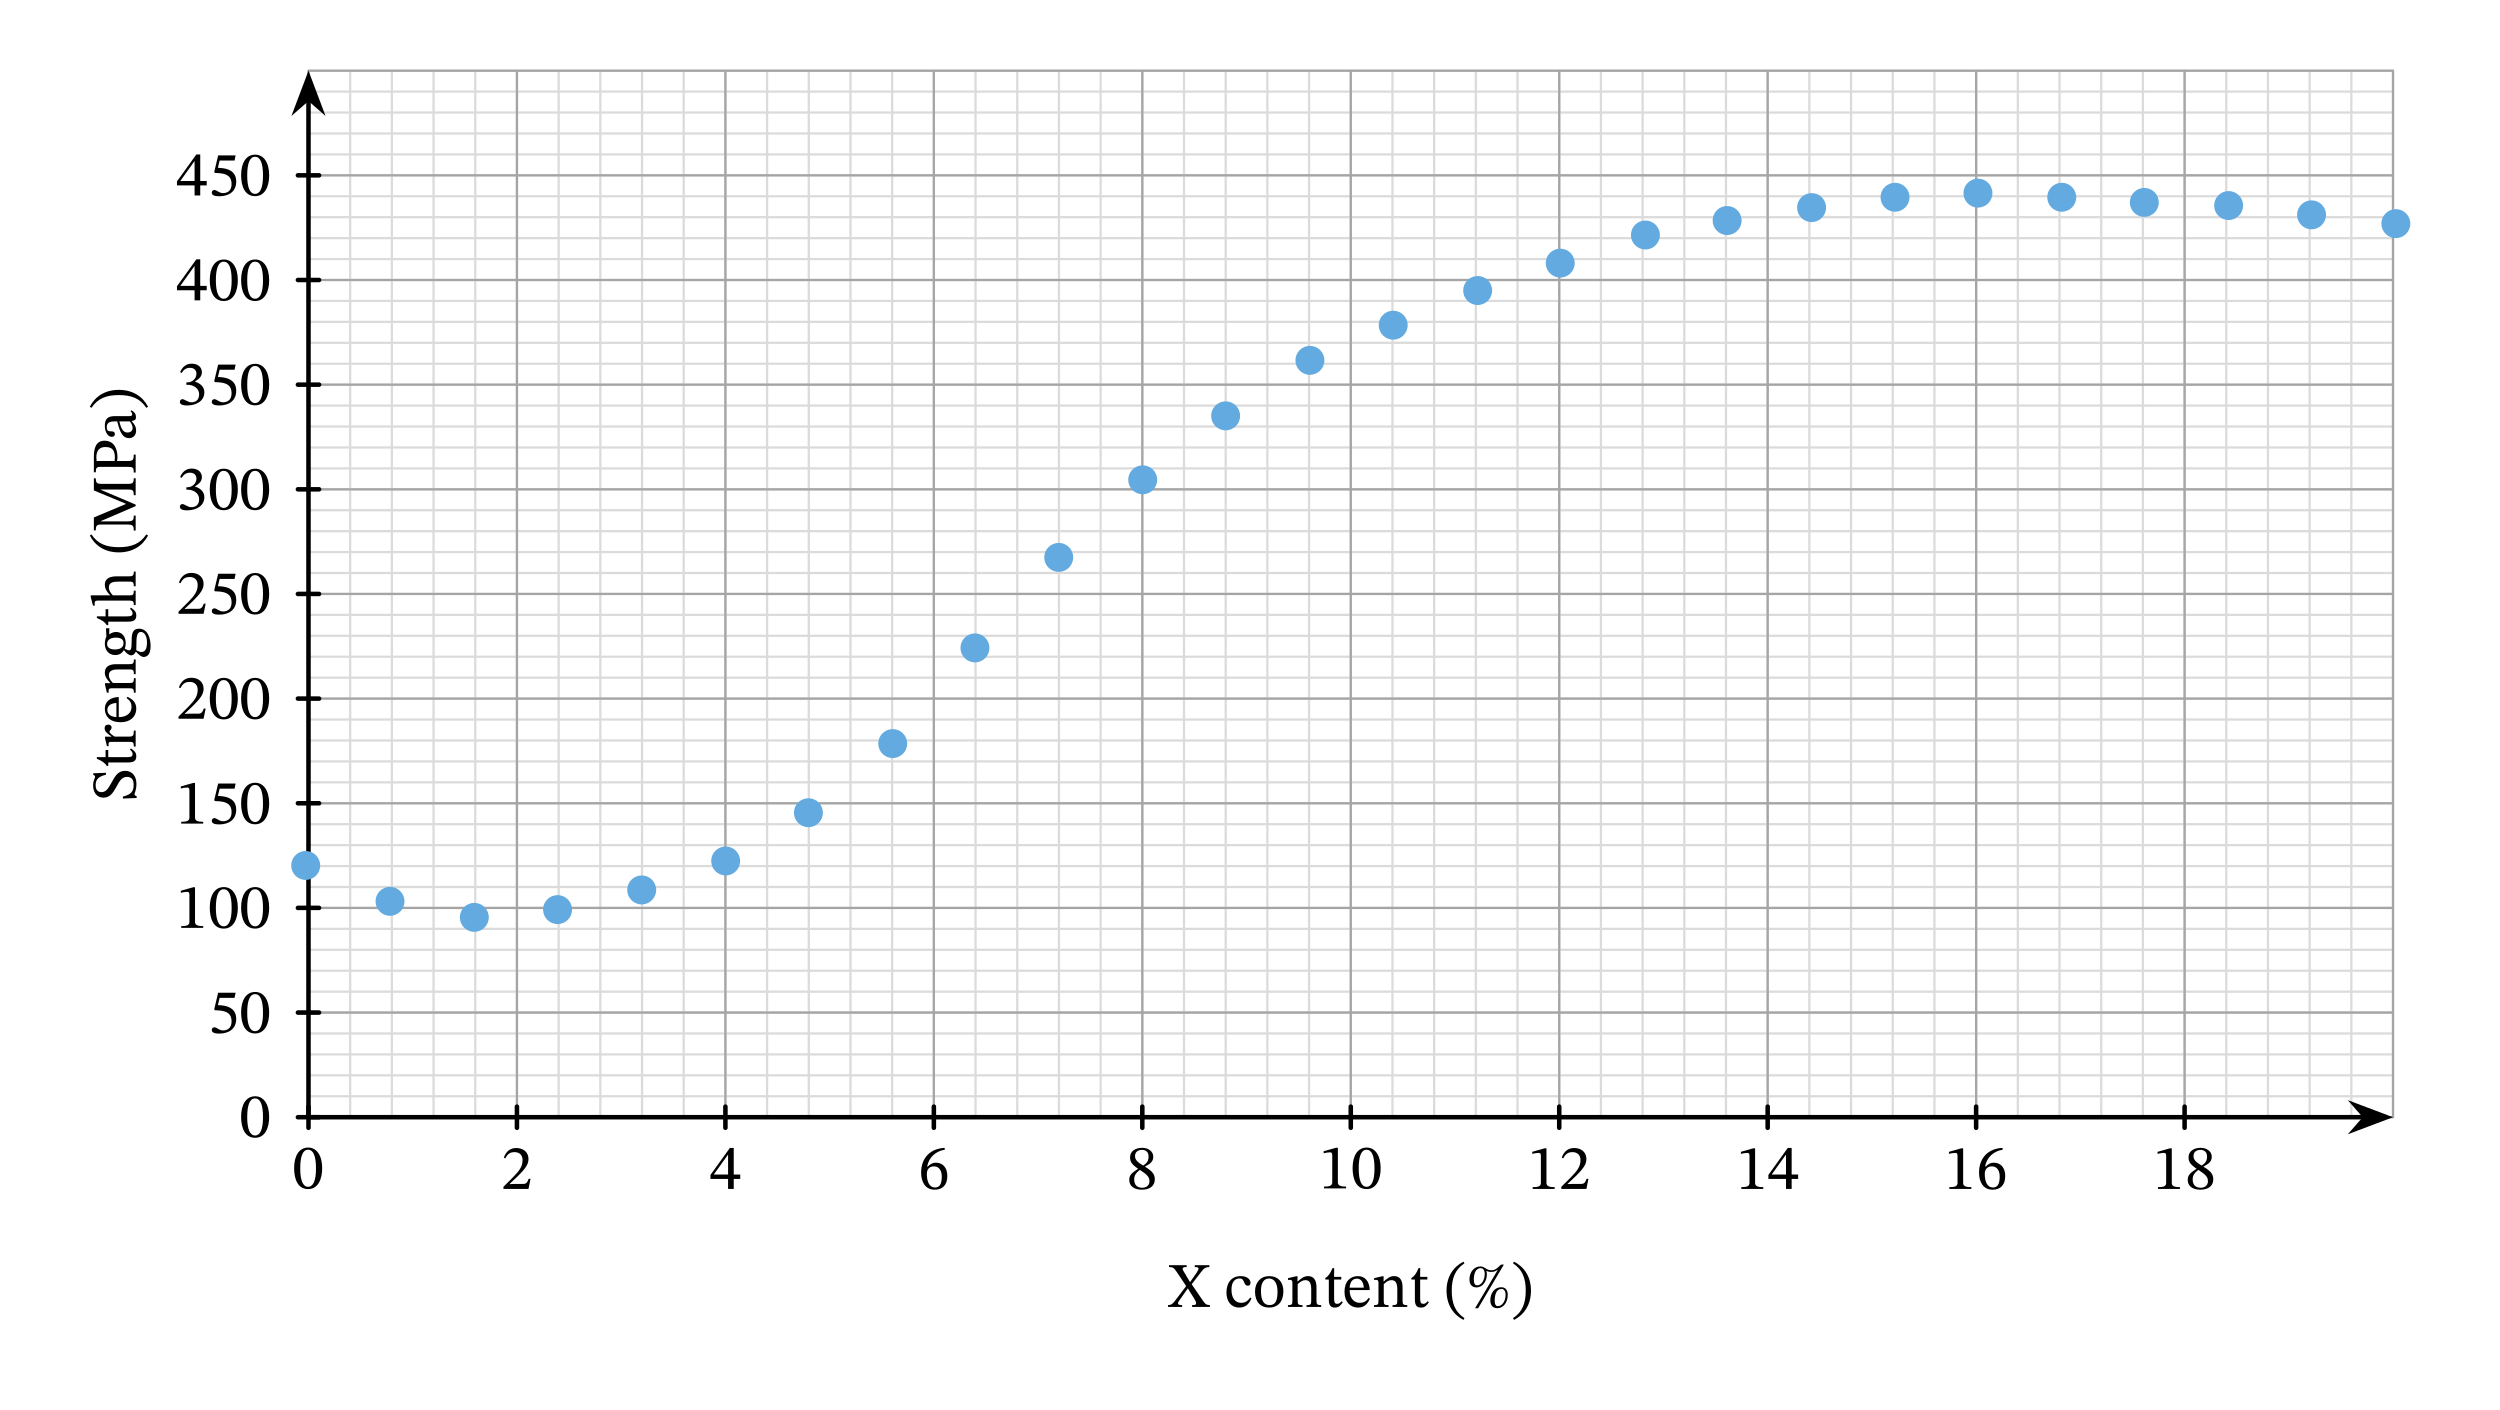 <svg width="584.8" height="329.72" viewBox="0 0 438.6 247.29" class="displayed_equation" xmlns="http://www.w3.org/2000/svg">
  <defs>
    <clipPath id="svg210181727968tikz_00006a">
      <path d="M 51.09 149 L 57 149 L 57 155 L 51.09 155 Z M 51.09 149" />
    </clipPath>
    <clipPath id="svg210181727968tikz_00006b">
      <path d="M 80 158 L 86 158 L 86 163.605 L 80 163.605 Z M 80 158" />
    </clipPath>
    <clipPath id="svg210181727968tikz_00006c">
      <path d="M 344 31.215 L 350 31.215 L 350 37 L 344 37 Z M 344 31.215" />
    </clipPath>
    <clipPath id="svg210181727968tikz_00006d">
      <path d="M 417 36 L 422.867 36 L 422.867 42 L 417 42 Z M 417 36" />
    </clipPath>
  </defs>
  <path d="M 541.211 512.861 L 4198.398 512.861 M 541.211 549.58 L 4198.398 549.58 M 541.211 586.298 L 4198.398 586.298 M 541.211 623.017 L 4198.398 623.017 M 541.211 659.736 L 4198.398 659.736 M 541.211 696.455 L 4198.398 696.455 M 541.211 733.173 L 4198.398 733.173 M 541.211 769.892 L 4198.398 769.892 M 541.211 806.611 L 4198.398 806.611 M 541.211 843.33 L 4198.398 843.33 M 541.211 880.048 L 4198.398 880.048 M 541.211 916.767 L 4198.398 916.767 M 541.211 953.486 L 4198.398 953.486 M 541.211 990.205 L 4198.398 990.205 M 541.211 1026.923 L 4198.398 1026.923 M 541.211 1063.642 L 4198.398 1063.642 M 541.211 1100.361 L 4198.398 1100.361 M 541.211 1137.119 L 4198.398 1137.119 M 541.211 1173.838 L 4198.398 1173.838 M 541.211 1210.556 L 4198.398 1210.556 M 541.211 1247.275 L 4198.398 1247.275 M 541.211 1283.994 L 4198.398 1283.994 M 541.211 1320.713 L 4198.398 1320.713 M 541.211 1357.431 L 4198.398 1357.431 M 541.211 1394.15 L 4198.398 1394.15 M 541.211 1430.869 L 4198.398 1430.869 M 541.211 1467.588 L 4198.398 1467.588 M 541.211 1504.306 L 4198.398 1504.306 M 541.211 1541.025 L 4198.398 1541.025 M 541.211 1577.744 L 4198.398 1577.744 M 541.211 1614.463 L 4198.398 1614.463 M 541.211 1651.181 L 4198.398 1651.181 M 541.211 1687.9 L 4198.398 1687.9 M 541.211 1724.619 L 4198.398 1724.619 M 541.211 1761.338 L 4198.398 1761.338 M 541.211 1798.056 L 4198.398 1798.056 M 541.211 1834.775 L 4198.398 1834.775 M 541.211 1871.494 L 4198.398 1871.494 M 541.211 1908.213 L 4198.398 1908.213 M 541.211 1944.931 L 4198.398 1944.931 M 541.211 1981.689 L 4198.398 1981.689 M 541.211 2018.408 L 4198.398 2018.408 M 541.211 2055.127 L 4198.398 2055.127 M 541.211 2091.845 L 4198.398 2091.845 M 541.211 2128.564 L 4198.398 2128.564 M 541.211 2165.283 L 4198.398 2165.283 M 541.211 2202.002 L 4198.398 2202.002 M 541.211 2238.72 L 4198.398 2238.72 M 541.211 2275.439 L 4198.398 2275.439 M 541.211 2312.158 L 4198.398 2312.158 M 541.211 2348.877 L 4198.398 2348.877 M 541.211 512.861 L 541.211 2348.916 M 614.336 512.861 L 614.336 2348.916 M 687.5 512.861 L 687.5 2348.916 M 760.625 512.861 L 760.625 2348.916 M 833.789 512.861 L 833.789 2348.916 M 906.914 512.861 L 906.914 2348.916 M 980.078 512.861 L 980.078 2348.916 M 1053.203 512.861 L 1053.203 2348.916 M 1126.367 512.861 L 1126.367 2348.916 M 1199.492 512.861 L 1199.492 2348.916 M 1272.656 512.861 L 1272.656 2348.916 M 1345.781 512.861 L 1345.781 2348.916 M 1418.906 512.861 L 1418.906 2348.916 M 1492.07 512.861 L 1492.07 2348.916 M 1565.195 512.861 L 1565.195 2348.916 M 1638.359 512.861 L 1638.359 2348.916 M 1711.484 512.861 L 1711.484 2348.916 M 1784.648 512.861 L 1784.648 2348.916 M 1857.773 512.861 L 1857.773 2348.916 M 1930.938 512.861 L 1930.938 2348.916 M 2004.062 512.861 L 2004.062 2348.916 M 2077.227 512.861 L 2077.227 2348.916 M 2150.352 512.861 L 2150.352 2348.916 M 2223.477 512.861 L 2223.477 2348.916 M 2296.641 512.861 L 2296.641 2348.916 M 2369.766 512.861 L 2369.766 2348.916 M 2442.93 512.861 L 2442.93 2348.916 M 2516.055 512.861 L 2516.055 2348.916 M 2589.219 512.861 L 2589.219 2348.916 M 2662.344 512.861 L 2662.344 2348.916 M 2735.508 512.861 L 2735.508 2348.916 M 2808.633 512.861 L 2808.633 2348.916 M 2881.797 512.861 L 2881.797 2348.916 M 2954.922 512.861 L 2954.922 2348.916 M 3028.047 512.861 L 3028.047 2348.916 M 3101.211 512.861 L 3101.211 2348.916 M 3174.336 512.861 L 3174.336 2348.916 M 3247.5 512.861 L 3247.5 2348.916 M 3320.625 512.861 L 3320.625 2348.916 M 3393.789 512.861 L 3393.789 2348.916 M 3466.914 512.861 L 3466.914 2348.916 M 3540.078 512.861 L 3540.078 2348.916 M 3613.203 512.861 L 3613.203 2348.916 M 3686.367 512.861 L 3686.367 2348.916 M 3759.492 512.861 L 3759.492 2348.916 M 3832.617 512.861 L 3832.617 2348.916 M 3905.781 512.861 L 3905.781 2348.916 M 3978.906 512.861 L 3978.906 2348.916 M 4052.07 512.861 L 4052.07 2348.916 M 4125.195 512.861 L 4125.195 2348.916 M 4198.359 512.861 L 4198.359 2348.916" transform="matrix(.1 0 0 -.1 0 247.29)" fill="none" stroke-width="3.985" stroke-linecap="round" stroke-linejoin="round" stroke="#dbdbdc" stroke-miterlimit="10" />
  <path d="M 541.211 512.861 L 4198.398 512.861 M 541.211 696.455 L 4198.398 696.455 M 541.211 880.048 L 4198.398 880.048 M 541.211 1063.681 L 4198.398 1063.681 M 541.211 1247.275 L 4198.398 1247.275 M 541.211 1430.869 L 4198.398 1430.869 M 541.211 1614.463 L 4198.398 1614.463 M 541.211 1798.095 L 4198.398 1798.095 M 541.211 1981.689 L 4198.398 1981.689 M 541.211 2165.283 L 4198.398 2165.283 M 541.211 2348.838 L 4198.398 2348.838 M 541.211 512.861 L 541.211 2348.916 M 906.914 512.861 L 906.914 2348.916 M 1272.656 512.861 L 1272.656 2348.916 M 1638.359 512.861 L 1638.359 2348.916 M 2004.102 512.861 L 2004.102 2348.916 M 2369.805 512.861 L 2369.805 2348.916 M 2735.547 512.861 L 2735.547 2348.916 M 3101.25 512.861 L 3101.25 2348.916 M 3466.953 512.861 L 3466.953 2348.916 M 3832.695 512.861 L 3832.695 2348.916 M 4198.281 512.861 L 4198.281 2348.916" transform="matrix(.1 0 0 -.1 0 247.29)" fill="none" stroke-width="3.985" stroke-linecap="round" stroke-linejoin="round" stroke="#a5a5a6" stroke-miterlimit="10" />
  <path d="M 541.211 494.306 L 541.211 531.416" transform="matrix(.1 0 0 -.1 0 247.29)" fill="none" stroke-width="7.97" stroke-linecap="round" stroke-linejoin="round" stroke="#000" stroke-miterlimit="10" />
  <path d="M 56.523 204.953 C 56.523 202.656 55.516 201.328 54.078 201.328 C 52.461 201.328 51.602 202.801 51.602 204.918 C 51.602 206.895 52.258 208.613 54.055 208.613 C 55.809 208.613 56.523 206.863 56.523 204.953 Z M 55.438 205.02 C 55.438 207.16 54.938 208.211 54.055 208.211 C 53.164 208.211 52.672 207.141 52.672 204.977 C 52.672 202.766 53.164 201.707 54.043 201.707 C 54.961 201.707 55.438 202.754 55.438 205.02" />
  <path d="M 906.914 494.306 L 906.914 531.416" transform="matrix(.1 0 0 -.1 0 247.29)" fill="none" stroke-width="7.97" stroke-linecap="round" stroke-linejoin="round" stroke="#000" stroke-miterlimit="10" />
  <path d="M 93.078 206.805 L 92.754 206.805 C 92.496 207.473 92.352 207.707 91.758 207.707 L 90.211 207.707 L 89.43 207.742 L 89.43 207.688 L 90.902 206.293 C 92.086 205.098 92.719 204.328 92.719 203.336 C 92.719 202.164 91.836 201.406 90.578 201.406 C 89.496 201.406 88.738 202.031 88.391 203.113 L 88.66 203.223 C 89.07 202.387 89.562 202.129 90.289 202.129 C 91.148 202.129 91.68 202.668 91.68 203.504 C 91.68 204.676 91.125 205.379 90.02 206.516 L 88.324 208.211 L 88.324 208.59 L 92.719 208.59 L 93.078 206.805" />
  <path d="M 1272.656 494.306 L 1272.656 531.416" transform="matrix(.1 0 0 -.1 0 247.29)" fill="none" stroke-width="7.97" stroke-linecap="round" stroke-linejoin="round" stroke="#000" stroke-miterlimit="10" />
  <path d="M 129.867 206.828 L 129.867 206.059 L 128.727 206.059 L 128.727 201.395 L 128.047 201.395 L 124.645 206.125 L 124.645 206.828 L 127.734 206.828 L 127.734 208.59 L 128.727 208.59 L 128.727 206.828 Z M 127.734 206.059 L 125.258 206.059 L 125.258 206.012 L 127.691 202.609 L 127.734 202.609 L 127.734 206.059" />
  <path d="M 1638.359 494.306 L 1638.359 531.416" transform="matrix(.1 0 0 -.1 0 247.29)" fill="none" stroke-width="7.97" stroke-linecap="round" stroke-linejoin="round" stroke="#000" stroke-miterlimit="10" />
  <path d="M 165.73 201.383 C 163.332 201.484 161.602 203.035 161.602 205.723 C 161.602 207.363 162.328 208.723 163.988 208.723 C 165.395 208.723 166.199 207.844 166.199 206.324 C 166.199 204.863 165.406 203.98 164.191 203.98 C 163.609 203.98 163.195 204.227 162.742 204.676 L 162.664 204.664 C 162.941 203.035 164.191 201.941 165.754 201.707 Z M 165.227 206.414 C 165.227 207.832 164.781 208.332 164.035 208.332 C 163.062 208.332 162.605 207.34 162.605 205.957 C 162.605 204.988 163.207 204.629 163.855 204.629 C 164.781 204.629 165.227 205.41 165.227 206.414" />
  <path d="M 2004.062 494.306 L 2004.062 531.416" transform="matrix(.1 0 0 -.1 0 247.29)" fill="none" stroke-width="7.97" stroke-linecap="round" stroke-linejoin="round" stroke="#000" stroke-miterlimit="10" />
  <path d="M 202.598 206.918 C 202.598 206.023 202.195 205.488 200.891 204.695 L 200.891 204.664 C 201.93 204.094 202.328 203.727 202.328 202.91 C 202.328 202.031 201.484 201.371 200.379 201.371 C 199.148 201.371 198.258 202.008 198.258 203.023 C 198.258 203.781 198.504 204.238 199.641 205.031 L 199.641 205.066 C 198.605 205.754 198.113 206.113 198.113 207.004 C 198.113 208.145 199.051 208.723 200.344 208.723 C 201.672 208.723 202.598 208.09 202.598 206.918 Z M 201.504 202.887 C 201.504 203.602 201.281 204.039 200.547 204.484 C 199.555 203.883 199.129 203.48 199.129 202.824 C 199.129 202.141 199.598 201.738 200.355 201.738 C 201.07 201.738 201.504 202.152 201.504 202.887 Z M 199.977 205.242 C 201.328 206.113 201.66 206.527 201.66 207.238 C 201.66 208 201.082 208.379 200.391 208.379 C 199.539 208.379 198.984 207.922 198.984 206.918 C 198.984 206.145 199.34 205.754 199.977 205.242" />
  <path d="M 2369.805 494.306 L 2369.805 531.416" transform="matrix(.1 0 0 -.1 0 247.29)" fill="none" stroke-width="7.97" stroke-linecap="round" stroke-linejoin="round" stroke="#000" stroke-miterlimit="10" />
  <path d="M236.152 208.488L236.152 208.176C235.129 208.176 234.715 207.977 234.715 207.43L234.715 201.363 234.391 201.363 232.227 201.973 232.227 202.344C232.57 202.23 233.141 202.164 233.363 202.164 233.641 202.164 233.73 202.32 233.73 202.711L233.73 207.43C233.73 207.988 233.34 208.176 232.293 208.176L232.293 208.488 236.152 208.488M242.223 204.953C242.223 202.656 241.219 201.328 239.777 201.328 238.16 201.328 237.301 202.801 237.301 204.918 237.301 206.895 237.961 208.613 239.758 208.613 241.508 208.613 242.223 206.863 242.223 204.953zM241.141 205.02C241.141 207.16 240.637 208.211 239.758 208.211 238.863 208.211 238.371 207.141 238.371 204.977 238.371 202.766 238.863 201.707 239.742 201.707 240.66 201.707 241.141 202.754 241.141 205.02" />
  <path d="M 2735.508 494.306 L 2735.508 531.416" transform="matrix(.1 0 0 -.1 0 247.29)" fill="none" stroke-width="7.97" stroke-linecap="round" stroke-linejoin="round" stroke="#000" stroke-miterlimit="10" />
  <path d="M272.754 208.59L272.754 208.277C271.727 208.277 271.312 208.078 271.312 207.531L271.312 201.461 270.992 201.461 268.824 202.074 268.824 202.441C269.172 202.332 269.742 202.266 269.965 202.266 270.242 202.266 270.332 202.422 270.332 202.809L270.332 207.531C270.332 208.09 269.941 208.277 268.891 208.277L268.891 208.59 272.754 208.59M278.676 206.805L278.352 206.805C278.098 207.473 277.953 207.707 277.359 207.707L275.809 207.707 275.027 207.742 275.027 207.688 276.504 206.293C277.684 205.098 278.32 204.328 278.32 203.336 278.32 202.164 277.438 201.406 276.18 201.406 275.094 201.406 274.34 202.031 273.992 203.113L274.258 203.223C274.672 202.387 275.164 202.129 275.887 202.129 276.746 202.129 277.281 202.668 277.281 203.504 277.281 204.676 276.723 205.379 275.621 206.516L273.922 208.211 273.922 208.59 278.32 208.59 278.676 206.805" />
  <path d="M 3101.211 494.306 L 3101.211 531.416" transform="matrix(.1 0 0 -.1 0 247.29)" fill="none" stroke-width="7.97" stroke-linecap="round" stroke-linejoin="round" stroke="#000" stroke-miterlimit="10" />
  <path d="M309.352 208.59L309.352 208.277C308.328 208.277 307.914 208.078 307.914 207.531L307.914 201.461 307.59 201.461 305.426 202.074 305.426 202.441C305.773 202.332 306.34 202.266 306.562 202.266 306.844 202.266 306.93 202.422 306.93 202.809L306.93 207.531C306.93 208.09 306.539 208.277 305.492 208.277L305.492 208.59 309.352 208.59M315.465 206.828L315.465 206.059 314.328 206.059 314.328 201.395 313.648 201.395 310.246 206.125 310.246 206.828 313.336 206.828 313.336 208.59 314.328 208.59 314.328 206.828zM313.336 206.059L310.859 206.059 310.859 206.012 313.289 202.609 313.336 202.609 313.336 206.059" />
  <path d="M 3466.914 494.306 L 3466.914 531.416" transform="matrix(.1 0 0 -.1 0 247.29)" fill="none" stroke-width="7.97" stroke-linecap="round" stroke-linejoin="round" stroke="#000" stroke-miterlimit="10" />
  <path d="M345.852 208.59L345.852 208.277C344.828 208.277 344.414 208.078 344.414 207.531L344.414 201.461 344.09 201.461 341.926 202.074 341.926 202.441C342.273 202.332 342.84 202.266 343.062 202.266 343.344 202.266 343.43 202.422 343.43 202.809L343.43 207.531C343.43 208.09 343.039 208.277 341.992 208.277L341.992 208.59 345.852 208.59M351.328 201.383C348.93 201.484 347.203 203.035 347.203 205.723 347.203 207.363 347.926 208.723 349.59 208.723 350.996 208.723 351.797 207.844 351.797 206.324 351.797 204.863 351.008 203.98 349.789 203.98 349.211 203.98 348.797 204.227 348.34 204.676L348.262 204.664C348.539 203.035 349.789 201.941 351.352 201.707zM350.828 206.414C350.828 207.832 350.383 208.332 349.633 208.332 348.664 208.332 348.207 207.34 348.207 205.957 348.207 204.988 348.809 204.629 349.457 204.629 350.383 204.629 350.828 205.41 350.828 206.414" />
  <path d="M 3832.656 494.306 L 3832.656 531.416" transform="matrix(.1 0 0 -.1 0 247.29)" fill="none" stroke-width="7.97" stroke-linecap="round" stroke-linejoin="round" stroke="#000" stroke-miterlimit="10" />
  <path d="M382.453 208.59L382.453 208.277C381.426 208.277 381.016 208.078 381.016 207.531L381.016 201.461 380.691 201.461 378.523 202.074 378.523 202.441C378.871 202.332 379.441 202.266 379.664 202.266 379.941 202.266 380.031 202.422 380.031 202.809L380.031 207.531C380.031 208.09 379.641 208.277 378.594 208.277L378.594 208.59 382.453 208.59M388.297 206.918C388.297 206.023 387.898 205.488 386.59 204.695L386.59 204.664C387.629 204.094 388.031 203.727 388.031 202.91 388.031 202.031 387.184 201.371 386.078 201.371 384.852 201.371 383.957 202.008 383.957 203.023 383.957 203.781 384.203 204.238 385.344 205.031L385.344 205.066C384.305 205.754 383.812 206.113 383.812 207.004 383.812 208.145 384.75 208.723 386.043 208.723 387.371 208.723 388.297 208.09 388.297 206.918zM387.203 202.887C387.203 203.602 386.98 204.039 386.246 204.484 385.254 203.883 384.828 203.48 384.828 202.824 384.828 202.141 385.297 201.738 386.055 201.738 386.77 201.738 387.203 202.152 387.203 202.887zM385.676 205.242C387.027 206.113 387.359 206.527 387.359 207.238 387.359 208 386.781 208.379 386.09 208.379 385.242 208.379 384.684 207.922 384.684 206.918 384.684 206.145 385.039 205.754 385.676 205.242" />
  <path d="M 522.656 512.861 L 559.766 512.861" transform="matrix(.1 0 0 -.1 0 247.29)" fill="none" stroke-width="7.97" stroke-linecap="round" stroke-linejoin="round" stroke="#000" stroke-miterlimit="10" />
  <path d="M 47.223 195.953 C 47.223 193.656 46.219 192.328 44.777 192.328 C 43.16 192.328 42.301 193.801 42.301 195.918 C 42.301 197.895 42.961 199.613 44.758 199.613 C 46.508 199.613 47.223 197.863 47.223 195.953 Z M 46.141 196.02 C 46.141 198.16 45.637 199.211 44.758 199.211 C 43.863 199.211 43.371 198.141 43.371 195.977 C 43.371 193.766 43.863 192.707 44.742 192.707 C 45.66 192.707 46.141 193.754 46.141 196.02" />
  <path d="M 522.656 696.455 L 559.766 696.455" transform="matrix(.1 0 0 -.1 0 247.29)" fill="none" stroke-width="7.97" stroke-linecap="round" stroke-linejoin="round" stroke="#000" stroke-miterlimit="10" />
  <path d="M41.152 175.066L41.332 174.16 38.273 174.16 37.582 177.074 37.715 177.238C37.871 177.238 37.93 177.238 38.219 177.262 39.758 177.34 40.629 177.797 40.629 179.191 40.629 180.352 39.926 180.777 39.133 180.777 38.418 180.777 38.051 180.23 37.605 180.23 37.324 180.23 37.156 180.453 37.156 180.711 37.156 181.121 37.582 181.336 38.441 181.336 40.215 181.336 41.441 180.465 41.441 178.746 41.441 176.996 40.07 176.473 38.754 176.371L38.23 176.336 38.531 175.066 41.152 175.066M47.223 177.652C47.223 175.355 46.219 174.027 44.777 174.027 43.16 174.027 42.301 175.5 42.301 177.621 42.301 179.594 42.961 181.312 44.758 181.312 46.508 181.312 47.223 179.562 47.223 177.652zM46.141 177.719C46.141 179.863 45.637 180.91 44.758 180.91 43.863 180.91 43.371 179.84 43.371 177.676 43.371 175.465 43.863 174.406 44.742 174.406 45.66 174.406 46.141 175.457 46.141 177.719" />
  <path d="M 522.656 880.087 L 559.766 880.087" transform="matrix(.1 0 0 -.1 0 247.29)" fill="none" stroke-width="7.97" stroke-linecap="round" stroke-linejoin="round" stroke="#000" stroke-miterlimit="10" />
  <path d="M35.652 162.789L35.652 162.477C34.625 162.477 34.215 162.277 34.215 161.73L34.215 155.66 33.891 155.66 31.727 156.273 31.727 156.645C32.07 156.531 32.641 156.465 32.863 156.465 33.141 156.465 33.23 156.621 33.23 157.012L33.23 161.73C33.23 162.289 32.84 162.477 31.793 162.477L31.793 162.789 35.652 162.789M41.723 159.254C41.723 156.957 40.719 155.629 39.277 155.629 37.66 155.629 36.801 157.102 36.801 159.219 36.801 161.195 37.461 162.914 39.258 162.914 41.008 162.914 41.723 161.16 41.723 159.254zM40.641 159.32C40.641 161.461 40.137 162.512 39.258 162.512 38.363 162.512 37.871 161.441 37.871 159.277 37.871 157.066 38.363 156.008 39.242 156.008 40.16 156.008 40.641 157.055 40.641 159.32M47.223 159.254C47.223 156.957 46.219 155.629 44.777 155.629 43.16 155.629 42.301 157.102 42.301 159.219 42.301 161.195 42.961 162.914 44.758 162.914 46.508 162.914 47.223 161.16 47.223 159.254zM46.141 159.32C46.141 161.461 45.637 162.512 44.758 162.512 43.863 162.512 43.371 161.441 43.371 159.277 43.371 157.066 43.863 156.008 44.742 156.008 45.66 156.008 46.141 157.055 46.141 159.32" />
  <path d="M 522.656 1063.681 L 559.766 1063.681" transform="matrix(.1 0 0 -.1 0 247.29)" fill="none" stroke-width="7.97" stroke-linecap="round" stroke-linejoin="round" stroke="#000" stroke-miterlimit="10" />
  <path d="M35.652 144.488L35.652 144.176C34.625 144.176 34.215 143.977 34.215 143.43L34.215 137.363 33.891 137.363 31.727 137.973 31.727 138.344C32.07 138.23 32.641 138.164 32.863 138.164 33.141 138.164 33.23 138.32 33.23 138.711L33.23 143.43C33.23 143.988 32.84 144.176 31.793 144.176L31.793 144.488 35.652 144.488M41.152 138.363L41.332 137.461 38.273 137.461 37.582 140.371 37.715 140.539C37.871 140.539 37.93 140.539 38.219 140.562 39.758 140.641 40.629 141.098 40.629 142.492 40.629 143.652 39.926 144.078 39.133 144.078 38.418 144.078 38.051 143.531 37.605 143.531 37.324 143.531 37.156 143.754 37.156 144.012 37.156 144.422 37.582 144.637 38.441 144.637 40.215 144.637 41.441 143.766 41.441 142.047 41.441 140.297 40.07 139.77 38.754 139.672L38.23 139.637 38.531 138.363 41.152 138.363M47.223 140.953C47.223 138.656 46.219 137.328 44.777 137.328 43.16 137.328 42.301 138.801 42.301 140.922 42.301 142.895 42.961 144.613 44.758 144.613 46.508 144.613 47.223 142.863 47.223 140.953zM46.141 141.02C46.141 143.16 45.637 144.211 44.758 144.211 43.863 144.211 43.371 143.141 43.371 140.977 43.371 138.766 43.863 137.707 44.742 137.707 45.66 137.707 46.141 138.758 46.141 141.02" />
  <path d="M 522.656 1247.275 L 559.766 1247.275" transform="matrix(.1 0 0 -.1 0 247.29)" fill="none" stroke-width="7.97" stroke-linecap="round" stroke-linejoin="round" stroke="#000" stroke-miterlimit="10" />
  <path d="M36.078 124.305L35.754 124.305C35.496 124.973 35.352 125.211 34.758 125.211L33.211 125.211 32.43 125.242 32.43 125.188 33.902 123.793C35.086 122.598 35.719 121.828 35.719 120.836 35.719 119.664 34.836 118.906 33.578 118.906 32.496 118.906 31.738 119.531 31.391 120.613L31.66 120.723C32.07 119.887 32.562 119.633 33.289 119.633 34.148 119.633 34.68 120.168 34.68 121.004 34.68 122.176 34.125 122.879 33.02 124.016L31.324 125.711 31.324 126.09 35.719 126.09 36.078 124.305M41.723 122.555C41.723 120.258 40.719 118.926 39.277 118.926 37.66 118.926 36.801 120.402 36.801 122.52 36.801 124.496 37.461 126.215 39.258 126.215 41.008 126.215 41.723 124.461 41.723 122.555zM40.641 122.621C40.641 124.762 40.137 125.809 39.258 125.809 38.363 125.809 37.871 124.738 37.871 122.574 37.871 120.367 38.363 119.309 39.242 119.309 40.16 119.309 40.641 120.355 40.641 122.621M47.223 122.555C47.223 120.258 46.219 118.926 44.777 118.926 43.16 118.926 42.301 120.402 42.301 122.52 42.301 124.496 42.961 126.215 44.758 126.215 46.508 126.215 47.223 124.461 47.223 122.555zM46.141 122.621C46.141 124.762 45.637 125.809 44.758 125.809 43.863 125.809 43.371 124.738 43.371 122.574 43.371 120.367 43.863 119.309 44.742 119.309 45.66 119.309 46.141 120.355 46.141 122.621" />
  <path d="M 522.656 1430.869 L 559.766 1430.869" transform="matrix(.1 0 0 -.1 0 247.29)" fill="none" stroke-width="7.97" stroke-linecap="round" stroke-linejoin="round" stroke="#000" stroke-miterlimit="10" />
  <path d="M36.078 105.906L35.754 105.906C35.496 106.574 35.352 106.809 34.758 106.809L33.211 106.809 32.43 106.844 32.43 106.785 33.902 105.391C35.086 104.199 35.719 103.43 35.719 102.434 35.719 101.262 34.836 100.508 33.578 100.508 32.496 100.508 31.738 101.133 31.391 102.211L31.66 102.324C32.07 101.488 32.562 101.23 33.289 101.23 34.148 101.23 34.68 101.766 34.68 102.602 34.68 103.773 34.125 104.477 33.02 105.613L31.324 107.309 31.324 107.691 35.719 107.691 36.078 105.906M41.152 101.566L41.332 100.66 38.273 100.66 37.582 103.574 37.715 103.738C37.871 103.738 37.93 103.738 38.219 103.762 39.758 103.844 40.629 104.297 40.629 105.691 40.629 106.852 39.926 107.277 39.133 107.277 38.418 107.277 38.051 106.73 37.605 106.73 37.324 106.73 37.156 106.953 37.156 107.211 37.156 107.621 37.582 107.836 38.441 107.836 40.215 107.836 41.441 106.965 41.441 105.246 41.441 103.496 40.07 102.973 38.754 102.871L38.23 102.836 38.531 101.566 41.152 101.566M47.223 104.152C47.223 101.855 46.219 100.527 44.777 100.527 43.16 100.527 42.301 102 42.301 104.121 42.301 106.094 42.961 107.812 44.758 107.812 46.508 107.812 47.223 106.062 47.223 104.152zM46.141 104.219C46.141 106.363 45.637 107.41 44.758 107.41 43.863 107.41 43.371 106.34 43.371 104.176 43.371 101.969 43.863 100.906 44.742 100.906 45.66 100.906 46.141 101.957 46.141 104.219" />
  <path d="M 522.656 1614.463 L 559.766 1614.463" transform="matrix(.1 0 0 -.1 0 247.29)" fill="none" stroke-width="7.97" stroke-linecap="round" stroke-linejoin="round" stroke="#000" stroke-miterlimit="10" />
  <path d="M31.859 83.836C32.238 83.242 32.652 82.93 33.32 82.93 34.012 82.93 34.461 83.309 34.461 83.969 34.461 84.871 33.668 85.484 32.906 85.484L32.695 85.484 32.695 85.91 32.918 85.91C33.992 85.91 34.938 86.566 34.938 87.559 34.938 88.652 34.258 88.977 33.555 88.977 33.289 88.977 33.133 88.934 32.652 88.688 32.262 88.488 32.172 88.43 31.992 88.43 31.703 88.43 31.559 88.688 31.559 88.922 31.559 89.211 31.805 89.535 32.809 89.535 34.438 89.535 35.852 88.754 35.852 87.227 35.852 86.23 35.105 85.641 34.215 85.363L34.215 85.328C34.914 84.883 35.418 84.469 35.418 83.699 35.418 82.852 34.758 82.207 33.621 82.207 32.707 82.207 32.016 82.719 31.602 83.688L31.859 83.836M41.723 85.855C41.723 83.555 40.719 82.227 39.277 82.227 37.66 82.227 36.801 83.699 36.801 85.82 36.801 87.797 37.461 89.512 39.258 89.512 41.008 89.512 41.723 87.762 41.723 85.855zM40.641 85.922C40.641 88.062 40.137 89.109 39.258 89.109 38.363 89.109 37.871 88.039 37.871 85.875 37.871 83.668 38.363 82.605 39.242 82.605 40.16 82.605 40.641 83.656 40.641 85.922M47.223 85.855C47.223 83.555 46.219 82.227 44.777 82.227 43.16 82.227 42.301 83.699 42.301 85.82 42.301 87.797 42.961 89.512 44.758 89.512 46.508 89.512 47.223 87.762 47.223 85.855zM46.141 85.922C46.141 88.062 45.637 89.109 44.758 89.109 43.863 89.109 43.371 88.039 43.371 85.875 43.371 83.668 43.863 82.605 44.742 82.605 45.66 82.605 46.141 83.656 46.141 85.922" />
  <path d="M 522.656 1798.056 L 559.766 1798.056" transform="matrix(.1 0 0 -.1 0 247.29)" fill="none" stroke-width="7.97" stroke-linecap="round" stroke-linejoin="round" stroke="#000" stroke-miterlimit="10" />
  <path d="M31.859 65.434C32.238 64.844 32.652 64.531 33.32 64.531 34.012 64.531 34.461 64.91 34.461 65.566 34.461 66.473 33.668 67.086 32.906 67.086L32.695 67.086 32.695 67.508 32.918 67.508C33.992 67.508 34.938 68.168 34.938 69.16 34.938 70.254 34.258 70.578 33.555 70.578 33.289 70.578 33.133 70.531 32.652 70.285 32.262 70.086 32.172 70.031 31.992 70.031 31.703 70.031 31.559 70.285 31.559 70.52 31.559 70.812 31.805 71.137 32.809 71.137 34.438 71.137 35.852 70.355 35.852 68.824 35.852 67.832 35.105 67.242 34.215 66.961L34.215 66.93C34.914 66.48 35.418 66.07 35.418 65.301 35.418 64.453 34.758 63.805 33.621 63.805 32.707 63.805 32.016 64.316 31.602 65.289L31.859 65.434M41.152 64.863L41.332 63.961 38.273 63.961 37.582 66.871 37.715 67.039C37.871 67.039 37.93 67.039 38.219 67.062 39.758 67.141 40.629 67.598 40.629 68.992 40.629 70.152 39.926 70.578 39.133 70.578 38.418 70.578 38.051 70.031 37.605 70.031 37.324 70.031 37.156 70.254 37.156 70.512 37.156 70.922 37.582 71.137 38.441 71.137 40.215 71.137 41.441 70.266 41.441 68.547 41.441 66.797 40.07 66.27 38.754 66.172L38.23 66.137 38.531 64.863 41.152 64.863M47.223 67.453C47.223 65.156 46.219 63.828 44.777 63.828 43.16 63.828 42.301 65.301 42.301 67.422 42.301 69.395 42.961 71.113 44.758 71.113 46.508 71.113 47.223 69.363 47.223 67.453zM46.141 67.52C46.141 69.66 45.637 70.711 44.758 70.711 43.863 70.711 43.371 69.641 43.371 67.477 43.371 65.266 43.863 64.207 44.742 64.207 45.66 64.207 46.141 65.258 46.141 67.52" />
  <path d="M 522.656 1981.689 L 559.766 1981.689" transform="matrix(.1 0 0 -.1 0 247.29)" fill="none" stroke-width="7.97" stroke-linecap="round" stroke-linejoin="round" stroke="#000" stroke-miterlimit="10" />
  <path d="M36.266 50.926L36.266 50.156 35.129 50.156 35.129 45.496 34.449 45.496 31.047 50.223 31.047 50.926 34.137 50.926 34.137 52.691 35.129 52.691 35.129 50.926zM34.137 50.156L31.66 50.156 31.66 50.113 34.09 46.711 34.137 46.711 34.137 50.156M41.723 49.152C41.723 46.855 40.719 45.527 39.277 45.527 37.66 45.527 36.801 47 36.801 49.121 36.801 51.094 37.461 52.812 39.258 52.812 41.008 52.812 41.723 51.062 41.723 49.152zM40.641 49.219C40.641 51.363 40.137 52.41 39.258 52.41 38.363 52.41 37.871 51.34 37.871 49.176 37.871 46.969 38.363 45.906 39.242 45.906 40.16 45.906 40.641 46.957 40.641 49.219M47.223 49.152C47.223 46.855 46.219 45.527 44.777 45.527 43.16 45.527 42.301 47 42.301 49.121 42.301 51.094 42.961 52.812 44.758 52.812 46.508 52.812 47.223 51.062 47.223 49.152zM46.141 49.219C46.141 51.363 45.637 52.41 44.758 52.41 43.863 52.41 43.371 51.34 43.371 49.176 43.371 46.969 43.863 45.906 44.742 45.906 45.66 45.906 46.141 46.957 46.141 49.219" />
  <path d="M 522.656 2165.283 L 559.766 2165.283" transform="matrix(.1 0 0 -.1 0 247.29)" fill="none" stroke-width="7.97" stroke-linecap="round" stroke-linejoin="round" stroke="#000" stroke-miterlimit="10" />
  <path d="M36.266 32.527L36.266 31.758 35.129 31.758 35.129 27.094 34.449 27.094 31.047 31.824 31.047 32.527 34.137 32.527 34.137 34.289 35.129 34.289 35.129 32.527zM34.137 31.758L31.66 31.758 31.66 31.715 34.09 28.309 34.137 28.309 34.137 31.758M41.152 28.164L41.332 27.262 38.273 27.262 37.582 30.172 37.715 30.34C37.871 30.34 37.93 30.34 38.219 30.363 39.758 30.441 40.629 30.898 40.629 32.293 40.629 33.453 39.926 33.879 39.133 33.879 38.418 33.879 38.051 33.332 37.605 33.332 37.324 33.332 37.156 33.555 37.156 33.809 37.156 34.223 37.582 34.434 38.441 34.434 40.215 34.434 41.441 33.566 41.441 31.848 41.441 30.094 40.07 29.57 38.754 29.473L38.23 29.438 38.531 28.164 41.152 28.164M47.223 30.754C47.223 28.457 46.219 27.129 44.777 27.129 43.16 27.129 42.301 28.602 42.301 30.719 42.301 32.695 42.961 34.414 44.758 34.414 46.508 34.414 47.223 32.66 47.223 30.754zM46.141 30.82C46.141 32.961 45.637 34.012 44.758 34.012 43.863 34.012 43.371 32.941 43.371 30.777 43.371 28.566 43.863 27.508 44.742 27.508 45.66 27.508 46.141 28.555 46.141 30.82" />
  <path d="M 541.211 512.861 L 4148.438 512.861" transform="matrix(.1 0 0 -.1 0 247.29)" fill="none" stroke-width="7.97" stroke-linecap="round" stroke-linejoin="round" stroke="#000" stroke-miterlimit="10" />
  <path d="M 418.703 196.004 L 413.238 193.941 L 415.043 196.004 L 413.238 198.066" />
  <path d="M 4187.031 512.861 L 4132.383 533.486 L 4150.43 512.861 L 4132.383 492.236 Z M 4187.031 512.861" transform="matrix(.1 0 0 -.1 0 247.29)" fill="none" stroke-width="7.97" stroke-linecap="round" stroke="#000" stroke-miterlimit="10" />
  <path d="M212.262 229.289L212.262 228.965C211.703 228.957 211.484 228.832 211.113 228.297L209.07 225.309 210.621 223.289C211.238 222.473 211.461 222.316 212.172 222.293L212.172 221.961 209.609 221.961 209.609 222.293C210.145 222.293 210.266 222.383 210.266 222.551 210.266 222.73 210.145 222.953 209.965 223.242L208.793 224.926 208.773 224.926 208.148 223.867C207.879 223.344 207.488 222.887 207.488 222.617 207.488 222.383 207.656 222.293 208.07 222.293L208.191 222.293 208.191 221.961 205.09 221.961 205.09 222.293C205.859 222.293 205.969 222.461 206.508 223.242L208.102 225.629 206.238 228.086C205.703 228.789 205.516 228.945 204.922 228.965L204.922 229.289 207.387 229.289 207.387 228.965C206.797 228.965 206.672 228.844 206.672 228.652 206.672 228.441 206.898 228.141 207.043 227.949L208.391 226.043 208.414 226.043 208.738 226.602 209.441 227.707C209.73 228.164 209.844 228.418 209.844 228.652 209.844 228.898 209.688 228.965 209.254 228.965L209.141 228.965 209.141 229.289 212.262 229.289M219.352 227.637C218.852 228.285 218.469 228.566 217.746 228.566 216.598 228.566 216.051 227.605 216.051 226.246 216.051 224.961 216.598 224.293 217.5 224.293 218.461 224.293 218.09 225.562 218.918 225.562 219.23 225.562 219.387 225.387 219.387 225.062 219.387 224.414 218.738 223.879 217.688 223.879 216.082 223.879 215.168 225.016 215.168 226.77 215.168 228.32 216.004 229.402 217.398 229.402 218.594 229.402 219.141 228.699 219.562 227.793L219.352 227.637M222.68 223.879C221.172 223.879 220.18 224.973 220.18 226.59 220.18 228.398 221.117 229.402 222.68 229.402 224.129 229.402 225.156 228.418 225.156 226.547 225.156 224.895 224.207 223.879 222.68 223.879zM222.633 224.301C223.629 224.301 224.129 225.23 224.129 226.602 224.129 228.418 223.637 228.957 222.723 228.957 221.766 228.965 221.219 228.219 221.219 226.445 221.219 225.016 221.785 224.301 222.633 224.301M230.965 225.863C230.965 224.582 230.484 223.879 229.473 223.879 228.77 223.879 228.277 224.281 227.676 224.816L227.629 224.816 227.641 223.91 227.383 223.91 225.969 224.238 225.969 224.559C225.969 224.559 226.078 224.535 226.27 224.535 226.57 224.535 226.738 224.625 226.738 225.027L226.738 228.164C226.738 228.789 226.703 228.977 225.957 228.977L225.957 229.289 228.512 229.289 228.512 228.977C227.707 228.977 227.664 228.789 227.664 228.164L227.664 225.297C227.996 224.996 228.41 224.594 229.016 224.594 229.516 224.594 230.039 224.805 230.039 226.145L230.039 228.164C230.039 228.789 230.008 228.977 229.215 228.977L229.215 229.289 231.793 229.289 231.793 228.977C231.043 228.977 230.965 228.789 230.965 228.164L230.965 225.863M235.367 228.285C235.09 228.598 234.945 228.742 234.59 228.742 234.152 228.742 234.055 228.477 234.055 227.684L234.055 224.48 235.312 224.48 235.312 224.012 234.055 224.012 234.062 222.484 233.773 222.484C233.371 223.434 233.039 223.902 232.512 224.223L232.512 224.48 233.129 224.48 233.129 227.996C233.129 229 233.449 229.402 234.195 229.402 234.91 229.402 235.145 229.066 235.582 228.465L235.367 228.285M240.129 227.695C239.773 228.164 239.426 228.566 238.523 228.566 237.633 228.566 236.781 227.863 236.781 226.324L240.309 226.324C240.254 224.762 239.449 223.879 238.234 223.879 236.93 223.879 235.879 224.77 235.879 226.637 235.879 228.43 236.918 229.402 238.258 229.402 239.406 229.402 239.941 228.699 240.344 227.852zM236.773 225.91C236.859 224.871 237.309 224.324 238.066 224.324 238.859 224.324 239.227 225.082 239.258 225.91L236.773 225.91M246.066 225.863C246.066 224.582 245.586 223.879 244.57 223.879 243.867 223.879 243.379 224.281 242.773 224.816L242.73 224.816 242.742 223.91 242.484 223.91 241.07 224.238 241.07 224.559C241.07 224.559 241.18 224.535 241.367 224.535 241.672 224.535 241.84 224.625 241.84 225.027L241.84 228.164C241.84 228.789 241.805 228.977 241.055 228.977L241.055 229.289 243.613 229.289 243.613 228.977C242.809 228.977 242.766 228.789 242.766 228.164L242.766 225.297C243.098 224.996 243.512 224.594 244.113 224.594 244.617 224.594 245.141 224.805 245.141 226.145L245.141 228.164C245.141 228.789 245.105 228.977 244.312 228.977L244.312 229.289 246.891 229.289 246.891 228.977C246.145 228.977 246.066 228.789 246.066 228.164L246.066 225.863M250.469 228.285C250.191 228.598 250.047 228.742 249.688 228.742 249.254 228.742 249.152 228.477 249.152 227.684L249.152 224.48 250.414 224.48 250.414 224.012 249.152 224.012 249.164 222.484 248.871 222.484C248.473 223.434 248.137 223.902 247.613 224.223L247.613 224.48 248.227 224.48 248.227 227.996C248.227 229 248.551 229.402 249.297 229.402 250.012 229.402 250.246 229.066 250.68 228.465L250.469 228.285M253.781 226.434C253.781 228.887 254.953 230.637 256.746 231.566L256.926 231.254C255.297 230.184 254.695 228.676 254.695 226.434 254.695 224.215 255.297 222.719 256.926 221.637L256.746 221.348C254.953 222.262 253.781 224 253.781 226.434M260.48 223.477C260.48 224.57 259.91 225.496 259.164 225.496 258.805 225.496 258.57 225.262 258.57 224.48 258.57 223.621 258.805 222.484 259.789 222.484 260.168 222.484 260.48 222.82 260.48 223.477zM264.52 227.16C264.52 226.277 264.051 225.832 263.402 225.832 262.141 225.832 261.461 226.914 261.461 228.141 261.461 229.012 261.918 229.512 262.688 229.512 263.691 229.512 264.52 228.574 264.52 227.16zM264.141 227.148C264.141 228.254 263.559 229.145 262.789 229.145 262.453 229.145 262.23 228.879 262.23 228.219 262.23 227.215 262.477 226.133 263.438 226.133 263.816 226.133 264.141 226.469 264.141 227.148zM263.84 221.859L263.336 221.859C262.41 222.797 262.117 222.852 261.605 222.852 260.715 222.852 260.523 222.184 259.711 222.184 258.629 222.184 257.801 223.145 257.801 224.473 257.801 225.328 258.238 225.863 259.02 225.863 260.168 225.863 260.859 224.727 260.859 223.543 260.859 223.355 260.824 223.152 260.781 222.996L260.805 222.977C261.117 223.109 261.273 223.152 261.562 223.152 262.133 223.152 262.422 222.996 262.711 222.797L262.766 222.797 258.785 229.523 259.32 229.523 263.84 221.859M268.594 226.434C268.594 224 267.422 222.262 265.625 221.348L265.445 221.637C267.074 222.719 267.676 224.215 267.676 226.434 267.676 228.676 267.074 230.184 265.445 231.254L265.625 231.566C267.422 230.637 268.594 228.887 268.594 226.434" />
  <path d="M 541.211 512.861 L 541.211 2298.916" transform="matrix(.1 0 0 -.1 0 247.29)" fill="none" stroke-width="7.97" stroke-linecap="round" stroke-linejoin="round" stroke="#000" stroke-miterlimit="10" />
  <path d="M 54.121 13.535 L 52.059 19.004 L 54.121 17.199 L 56.184 19.004" />
  <path d="M 541.211 2337.548 L 520.586 2282.861 L 541.211 2300.908 L 561.836 2282.861 Z M 541.211 2337.548" transform="matrix(.1 0 0 -.1 0 247.29)" fill="none" stroke-width="7.97" stroke-linecap="round" stroke="#000" stroke-miterlimit="10" />
  <path d="M18.59 135.582L16.359 135.66 16.359 135.949C16.594 136.008 16.684 136.117 16.684 136.297 16.684 136.562 16.336 136.809 16.336 137.824 16.348 138.984 16.973 139.941 18.145 139.941 19.316 139.941 19.852 139.039 20.363 138.148 20.887 137.23 21.277 136.297 22.262 136.297 23.109 136.297 23.445 136.82 23.445 137.656 23.453 138.797 23.098 139.363 21.559 139.754L21.559 140.098 23.969 140 23.969 139.652C23.742 139.641 23.598 139.508 23.598 139.352 23.598 139.094 23.934 138.66 23.934 137.5 23.934 136.207 23.23 135.234 21.938 135.234 20.609 135.234 20.109 136.34 19.551 137.332 19.07 138.172 18.668 138.973 17.832 138.973 17.141 138.973 16.781 138.535 16.781 137.777 16.773 136.652 17.363 136.23 18.59 135.918L18.59 135.582M22.797 131.52C23.109 131.801 23.254 131.945 23.254 132.301 23.254 132.738 22.984 132.836 22.195 132.836L18.992 132.836 18.992 131.578 18.523 131.578 18.523 132.836 16.996 132.824 16.996 133.117C17.941 133.52 18.41 133.852 18.734 134.379L18.992 134.379 18.992 133.762 22.508 133.762C23.508 133.762 23.91 133.441 23.91 132.691 23.91 131.98 23.578 131.746 22.977 131.309L22.797 131.52M18.422 129.246L18.422 129.516 18.758 130.898 19.07 130.898C19.07 130.898 19.047 130.777 19.047 130.555 19.047 130.152 19.25 130.152 19.648 130.152L22.719 130.152C23.344 130.152 23.477 130.23 23.477 130.969L23.801 130.969 23.801 128.176 23.477 128.176C23.477 129.012 23.367 129.227 22.664 129.227L20.117 129.227C19.672 128.961 19.203 128.602 19.203 128.344 19.203 128.211 19.582 127.988 19.582 127.621 19.582 127.375 19.406 127.129 18.98 127.129 18.602 127.129 18.355 127.34 18.355 127.777 18.355 128.312 18.746 128.645 19.57 129.215L19.57 129.246 18.422 129.246M22.203 122.461C22.672 122.816 23.074 123.164 23.074 124.066 23.074 124.961 22.371 125.809 20.832 125.809L20.832 122.281C19.27 122.336 18.391 123.141 18.391 124.355 18.391 125.66 19.281 126.711 21.145 126.711 22.941 126.711 23.91 125.672 23.91 124.336 23.91 123.184 23.211 122.648 22.359 122.246zM20.422 125.816C19.383 125.73 18.836 125.281 18.836 124.523 18.836 123.73 19.594 123.363 20.422 123.332L20.422 125.816M20.375 116.523C19.094 116.523 18.391 117.004 18.391 118.02 18.391 118.723 18.789 119.211 19.328 119.816L19.328 119.859 18.422 119.848 18.422 120.105 18.746 121.52 19.07 121.52C19.07 121.52 19.047 121.41 19.047 121.223 19.047 120.922 19.137 120.754 19.539 120.754L22.672 120.754C23.297 120.754 23.488 120.785 23.488 121.535L23.801 121.535 23.801 118.977 23.488 118.977C23.488 119.781 23.297 119.824 22.672 119.824L19.805 119.824C19.504 119.492 19.102 119.078 19.102 118.477 19.102 117.973 19.316 117.449 20.656 117.449L22.672 117.449C23.297 117.449 23.488 117.484 23.488 118.277L23.801 118.277 23.801 115.699 23.488 115.699C23.488 116.445 23.297 116.523 22.672 116.523L20.375 116.523M21.746 114.062C22.148 114.586 22.617 114.977 23.02 114.977 23.332 114.977 23.633 114.73 23.82 114.352L23.867 114.352C24.445 114.953 24.828 115.258 25.195 115.258 25.809 115.258 26.422 114.82 26.422 113.359 26.422 111.953 25.906 110.301 24.414 110.301 23.133 110.301 23.086 111.371 23.086 112.777 23.086 113.805 22.977 114.094 22.641 114.094 22.449 114.094 22.047 113.918 21.891 113.805 21.992 113.516 22.059 113.203 22.059 112.848 22.059 111.676 21.402 110.871 20.363 110.871 19.805 110.871 19.438 111.117 19.215 111.273L19.16 111.273 19.191 110.223 18.59 110.223 18.668 111.664C18.668 111.664 18.391 112.164 18.391 112.902 18.391 114.086 19.094 114.922 20.207 114.922 20.934 114.922 21.414 114.598 21.727 114.062zM18.789 112.98C18.789 112.266 19.395 111.863 20.297 111.863 21.355 111.863 21.668 112.277 21.668 112.836 21.668 113.559 21.121 113.941 20.164 113.941 19.227 113.941 18.789 113.559 18.789 112.98zM23.91 114.074C23.91 113.918 23.922 113.707 23.934 112.812 23.945 112.066 23.922 110.871 24.727 110.871 25.207 110.871 25.785 111.395 25.785 112.711 25.785 113.848 25.461 114.387 24.816 114.387 24.582 114.387 24.324 114.309 23.91 114.074M22.797 106.82C23.109 107.098 23.254 107.246 23.254 107.602 23.254 108.035 22.984 108.137 22.195 108.137L18.992 108.137 18.992 106.879 18.523 106.879 18.523 108.137 16.996 108.125 16.996 108.418C17.941 108.816 18.41 109.152 18.734 109.676L18.992 109.676 18.992 109.062 22.508 109.062C23.508 109.062 23.91 108.738 23.91 107.992 23.91 107.277 23.578 107.047 22.977 106.609L22.797 106.82M19.797 104.449C19.293 103.902 19.102 103.5 19.102 103.066 19.102 102.16 19.875 102.039 20.789 102.039L22.719 102.039C23.254 102.039 23.477 102.086 23.477 102.852L23.801 102.852 23.801 100.285 23.477 100.285C23.477 100.988 23.266 101.113 22.672 101.113L20.453 101.113C19.539 101.113 18.391 101.324 18.391 102.605 18.391 103.199 18.645 103.711 19.305 104.414L19.305 104.449 15.922 104.449 15.922 104.75 16.312 106.246 16.625 106.246C16.625 106.246 16.605 106.098 16.605 105.922 16.605 105.621 16.66 105.375 17.051 105.375L22.762 105.375C23.387 105.375 23.477 105.574 23.477 106.156L23.801 106.156 23.801 103.621 23.477 103.621C23.477 104.395 23.297 104.449 22.719 104.449L19.797 104.449M20.844 96.91C23.297 96.91 25.047 95.738 25.977 93.941L25.664 93.762C24.594 95.395 23.086 95.996 20.844 95.996 18.625 95.996 17.129 95.395 16.047 93.762L15.758 93.941C16.672 95.738 18.41 96.91 20.844 96.91M23.801 83.906L23.465 83.906C23.465 84.711 23.289 84.887 22.473 84.887L17.82 84.887C16.996 84.887 16.805 84.711 16.805 83.918L16.469 83.918 16.469 86.039 22.082 88.383 22.082 88.426 16.469 90.777 16.469 93.055 16.805 93.055C16.805 92.176 16.996 92.02 17.832 92.02L22.172 92.02C23.32 92.02 23.465 92.176 23.465 93.078L23.801 93.078 23.801 90.457 23.465 90.457C23.465 91.305 23.32 91.473 22.172 91.473L17.676 91.473 17.676 91.426 23.801 88.793 23.801 88.527 17.664 85.926 17.664 85.883 22.473 85.883C23.289 85.883 23.465 86.016 23.465 86.875L23.801 86.875 23.801 83.906M16.469 82.855L16.805 82.855C16.805 82.141 16.93 81.906 17.586 81.906L22.383 81.906C23.32 81.906 23.465 82.027 23.465 82.898L23.801 82.898 23.801 79.754 23.465 79.754C23.465 80.656 23.344 80.879 22.43 80.879L20.52 80.879C20.578 80.758 20.609 80.469 20.609 80.246 20.609 78.781 20.062 77.32 18.32 77.32 16.84 77.32 16.469 78.648 16.469 80.074zM16.949 80.879C16.93 80.645 16.906 80.434 16.906 80.211 16.906 79.008 17.477 78.426 18.477 78.426 19.773 78.426 20.152 79.074 20.152 80.277 20.152 80.5 20.129 80.758 20.109 80.879L16.949 80.879M23.109 73.855C23.598 73.785 23.855 73.676 23.855 73.184 23.855 72.613 23.621 72.348 23.086 71.98L22.906 72.145C23.074 72.301 23.188 72.461 23.188 72.672 23.188 72.906 23.098 73.008 22.641 73.008L20.109 73.008C18.945 73.008 18.391 73.465 18.391 74.68 18.391 75.895 18.992 76.645 19.617 76.645 19.984 76.645 20.152 76.398 20.152 76.176 20.152 75.863 19.984 75.684 19.641 75.684 18.969 75.684 18.734 75.57 18.734 74.934 18.734 74.266 19.102 73.934 20.074 73.934L20.562 73.934C20.867 74.891 21.156 76.867 22.629 76.867 23.344 76.867 23.879 76.398 23.879 75.539 23.879 74.824 23.566 74.422 23.109 73.898zM22.773 73.934C23.086 74.312 23.266 74.715 23.266 75.082 23.266 75.559 22.918 75.883 22.359 75.883 21.492 75.883 21.188 74.949 20.934 73.934L22.773 73.934M20.844 68.398C18.41 68.398 16.672 69.57 15.758 71.363L16.047 71.547C17.129 69.914 18.625 69.312 20.844 69.312 23.086 69.312 24.594 69.914 25.664 71.547L25.977 71.363C25.047 69.57 23.297 68.398 20.844 68.398" />
  <g clip-path="url(#svg210181727968tikz_00006a)">
    <path d="M 56.172 151.836 C 56.172 153.238 55.035 154.375 53.633 154.375 C 52.227 154.375 51.09 153.238 51.09 151.836 C 51.09 150.434 52.227 149.293 53.633 149.293 C 55.035 149.293 56.172 150.434 56.172 151.836 Z M 56.172 151.836" fill="#62aadf" />
  </g>
  <path d="M 70.961 158.129 C 70.961 159.531 69.824 160.668 68.422 160.668 C 67.02 160.668 65.883 159.531 65.883 158.129 C 65.883 156.727 67.02 155.59 68.422 155.59 C 69.824 155.59 70.961 156.727 70.961 158.129 Z M 70.961 158.129" fill="#62aadf" />
  <g clip-path="url(#svg210181727968tikz_00006b)">
    <path d="M 85.754 160.941 C 85.754 162.344 84.613 163.48 83.211 163.48 C 81.809 163.48 80.672 162.344 80.672 160.941 C 80.672 159.539 81.809 158.402 83.211 158.402 C 84.613 158.402 85.754 159.539 85.754 160.941 Z M 85.754 160.941" fill="#62aadf" />
  </g>
  <path d="M100.359 159.578C100.359 160.984 99.223 162.121 97.82 162.121 96.414 162.121 95.277 160.984 95.277 159.578 95.277 158.18 96.414 157.039 97.82 157.039 99.223 157.039 100.359 158.18 100.359 159.578zM115.121 156.129C115.121 157.535 113.984 158.672 112.582 158.672 111.176 158.672 110.039 157.535 110.039 156.129 110.039 154.727 111.176 153.59 112.582 153.59 113.984 153.59 115.121 154.727 115.121 156.129zM129.848 151.051C129.848 152.453 128.715 153.59 127.309 153.59 125.906 153.59 124.77 152.453 124.77 151.051 124.77 149.648 125.906 148.508 127.309 148.508 128.715 148.508 129.848 149.648 129.848 151.051zM144.367 142.582C144.367 143.984 143.23 145.121 141.828 145.121 140.426 145.121 139.285 143.984 139.285 142.582 139.285 141.18 140.426 140.043 141.828 140.043 143.23 140.043 144.367 141.18 144.367 142.582zM159.156 130.453C159.156 131.855 158.02 132.992 156.617 132.992 155.215 132.992 154.078 131.855 154.078 130.453 154.078 129.051 155.215 127.91 156.617 127.91 158.02 127.91 159.156 129.051 159.156 130.453zM173.582 113.668C173.582 115.07 172.445 116.207 171.043 116.207 169.641 116.207 168.504 115.07 168.504 113.668 168.504 112.266 169.641 111.125 171.043 111.125 172.445 111.125 173.582 112.266 173.582 113.668zM188.281 97.789C188.281 99.191 187.145 100.328 185.742 100.328 184.34 100.328 183.203 99.191 183.203 97.789 183.203 96.387 184.34 95.246 185.742 95.246 187.145 95.246 188.281 96.387 188.281 97.789zM203.016 84.176C203.016 85.578 201.879 86.715 200.473 86.715 199.066 86.715 197.934 85.578 197.934 84.176 197.934 82.773 199.066 81.637 200.473 81.637 201.879 81.637 203.016 82.773 203.016 84.176zM217.562 72.953C217.562 74.359 216.426 75.5 215.02 75.5 213.617 75.5 212.48 74.359 212.48 72.953 212.48 71.551 213.617 70.414 215.02 70.414 216.426 70.414 217.562 71.551 217.562 72.953zM232.352 63.219C232.352 64.621 231.215 65.758 229.809 65.758 228.406 65.758 227.27 64.621 227.27 63.219 227.27 61.816 228.406 60.68 229.809 60.68 231.215 60.68 232.352 61.816 232.352 63.219zM246.961 57.047C246.961 58.449 245.824 59.59 244.422 59.59 243.016 59.59 241.879 58.449 241.879 57.047 241.879 55.645 243.016 54.508 244.422 54.508 245.824 54.508 246.961 55.645 246.961 57.047zM261.781 50.969C261.781 52.371 260.645 53.512 259.242 53.512 257.836 53.512 256.699 52.371 256.699 50.969 256.699 49.562 257.836 48.426 259.242 48.426 260.645 48.426 261.781 49.562 261.781 50.969zM276.266 46.16C276.266 47.562 275.129 48.699 273.727 48.699 272.324 48.699 271.184 47.562 271.184 46.16 271.184 44.758 272.324 43.621 273.727 43.621 275.129 43.621 276.266 44.758 276.266 46.16zM291.207 41.23C291.207 42.633 290.07 43.77 288.668 43.77 287.266 43.77 286.129 42.633 286.129 41.23 286.129 39.824 287.266 38.688 288.668 38.688 290.07 38.688 291.207 39.824 291.207 41.23zM305.547 38.688C305.547 40.094 304.41 41.23 303.004 41.23 301.602 41.23 300.465 40.094 300.465 38.688 300.465 37.285 301.602 36.145 303.004 36.145 304.41 36.145 305.547 37.285 305.547 38.688zM320.367 36.418C320.367 37.82 319.23 38.961 317.824 38.961 316.422 38.961 315.281 37.82 315.281 36.418 315.281 35.016 316.422 33.879 317.824 33.879 319.23 33.879 320.367 35.016 320.367 36.418zM335.004 34.605C335.004 36.008 333.863 37.145 332.465 37.145 331.059 37.145 329.922 36.008 329.922 34.605 329.922 33.203 331.059 32.066 332.465 32.066 333.863 32.066 335.004 33.203 335.004 34.605zM335.004 34.605" fill="#62aadf" />
  <g clip-path="url(#svg210181727968tikz_00006c)">
    <path d="M 349.551 33.879 C 349.551 35.281 348.414 36.418 347.012 36.418 C 345.605 36.418 344.469 35.281 344.469 33.879 C 344.469 32.477 345.605 31.34 347.012 31.34 C 348.414 31.34 349.551 32.477 349.551 33.879 Z M 349.551 33.879" fill="#62aadf" />
  </g>
  <path d="M364.254 34.605C364.254 36.008 363.113 37.145 361.711 37.145 360.309 37.145 359.172 36.008 359.172 34.605 359.172 33.203 360.309 32.066 361.711 32.066 363.113 32.066 364.254 33.203 364.254 34.605zM378.738 35.512C378.738 36.914 377.602 38.051 376.199 38.051 374.793 38.051 373.656 36.914 373.656 35.512 373.656 34.109 374.793 32.973 376.199 32.973 377.602 32.973 378.738 34.109 378.738 35.512zM393.527 36.059C393.527 37.461 392.391 38.598 390.988 38.598 389.586 38.598 388.449 37.461 388.449 36.059 388.449 34.656 389.586 33.52 390.988 33.52 392.391 33.52 393.527 34.656 393.527 36.059zM408.074 37.691C408.074 39.094 406.938 40.23 405.535 40.23 404.133 40.23 402.996 39.094 402.996 37.691 402.996 36.289 404.133 35.152 405.535 35.152 406.938 35.152 408.074 36.289 408.074 37.691zM408.074 37.691" fill="#62aadf" />
  <g clip-path="url(#svg210181727968tikz_00006d)">
    <path d="M 422.867 39.23 C 422.867 40.637 421.73 41.773 420.328 41.773 C 418.926 41.773 417.785 40.637 417.785 39.23 C 417.785 37.828 418.926 36.691 420.328 36.691 C 421.73 36.691 422.867 37.828 422.867 39.23 Z M 422.867 39.23" fill="#62aadf" />
  </g>
</svg>